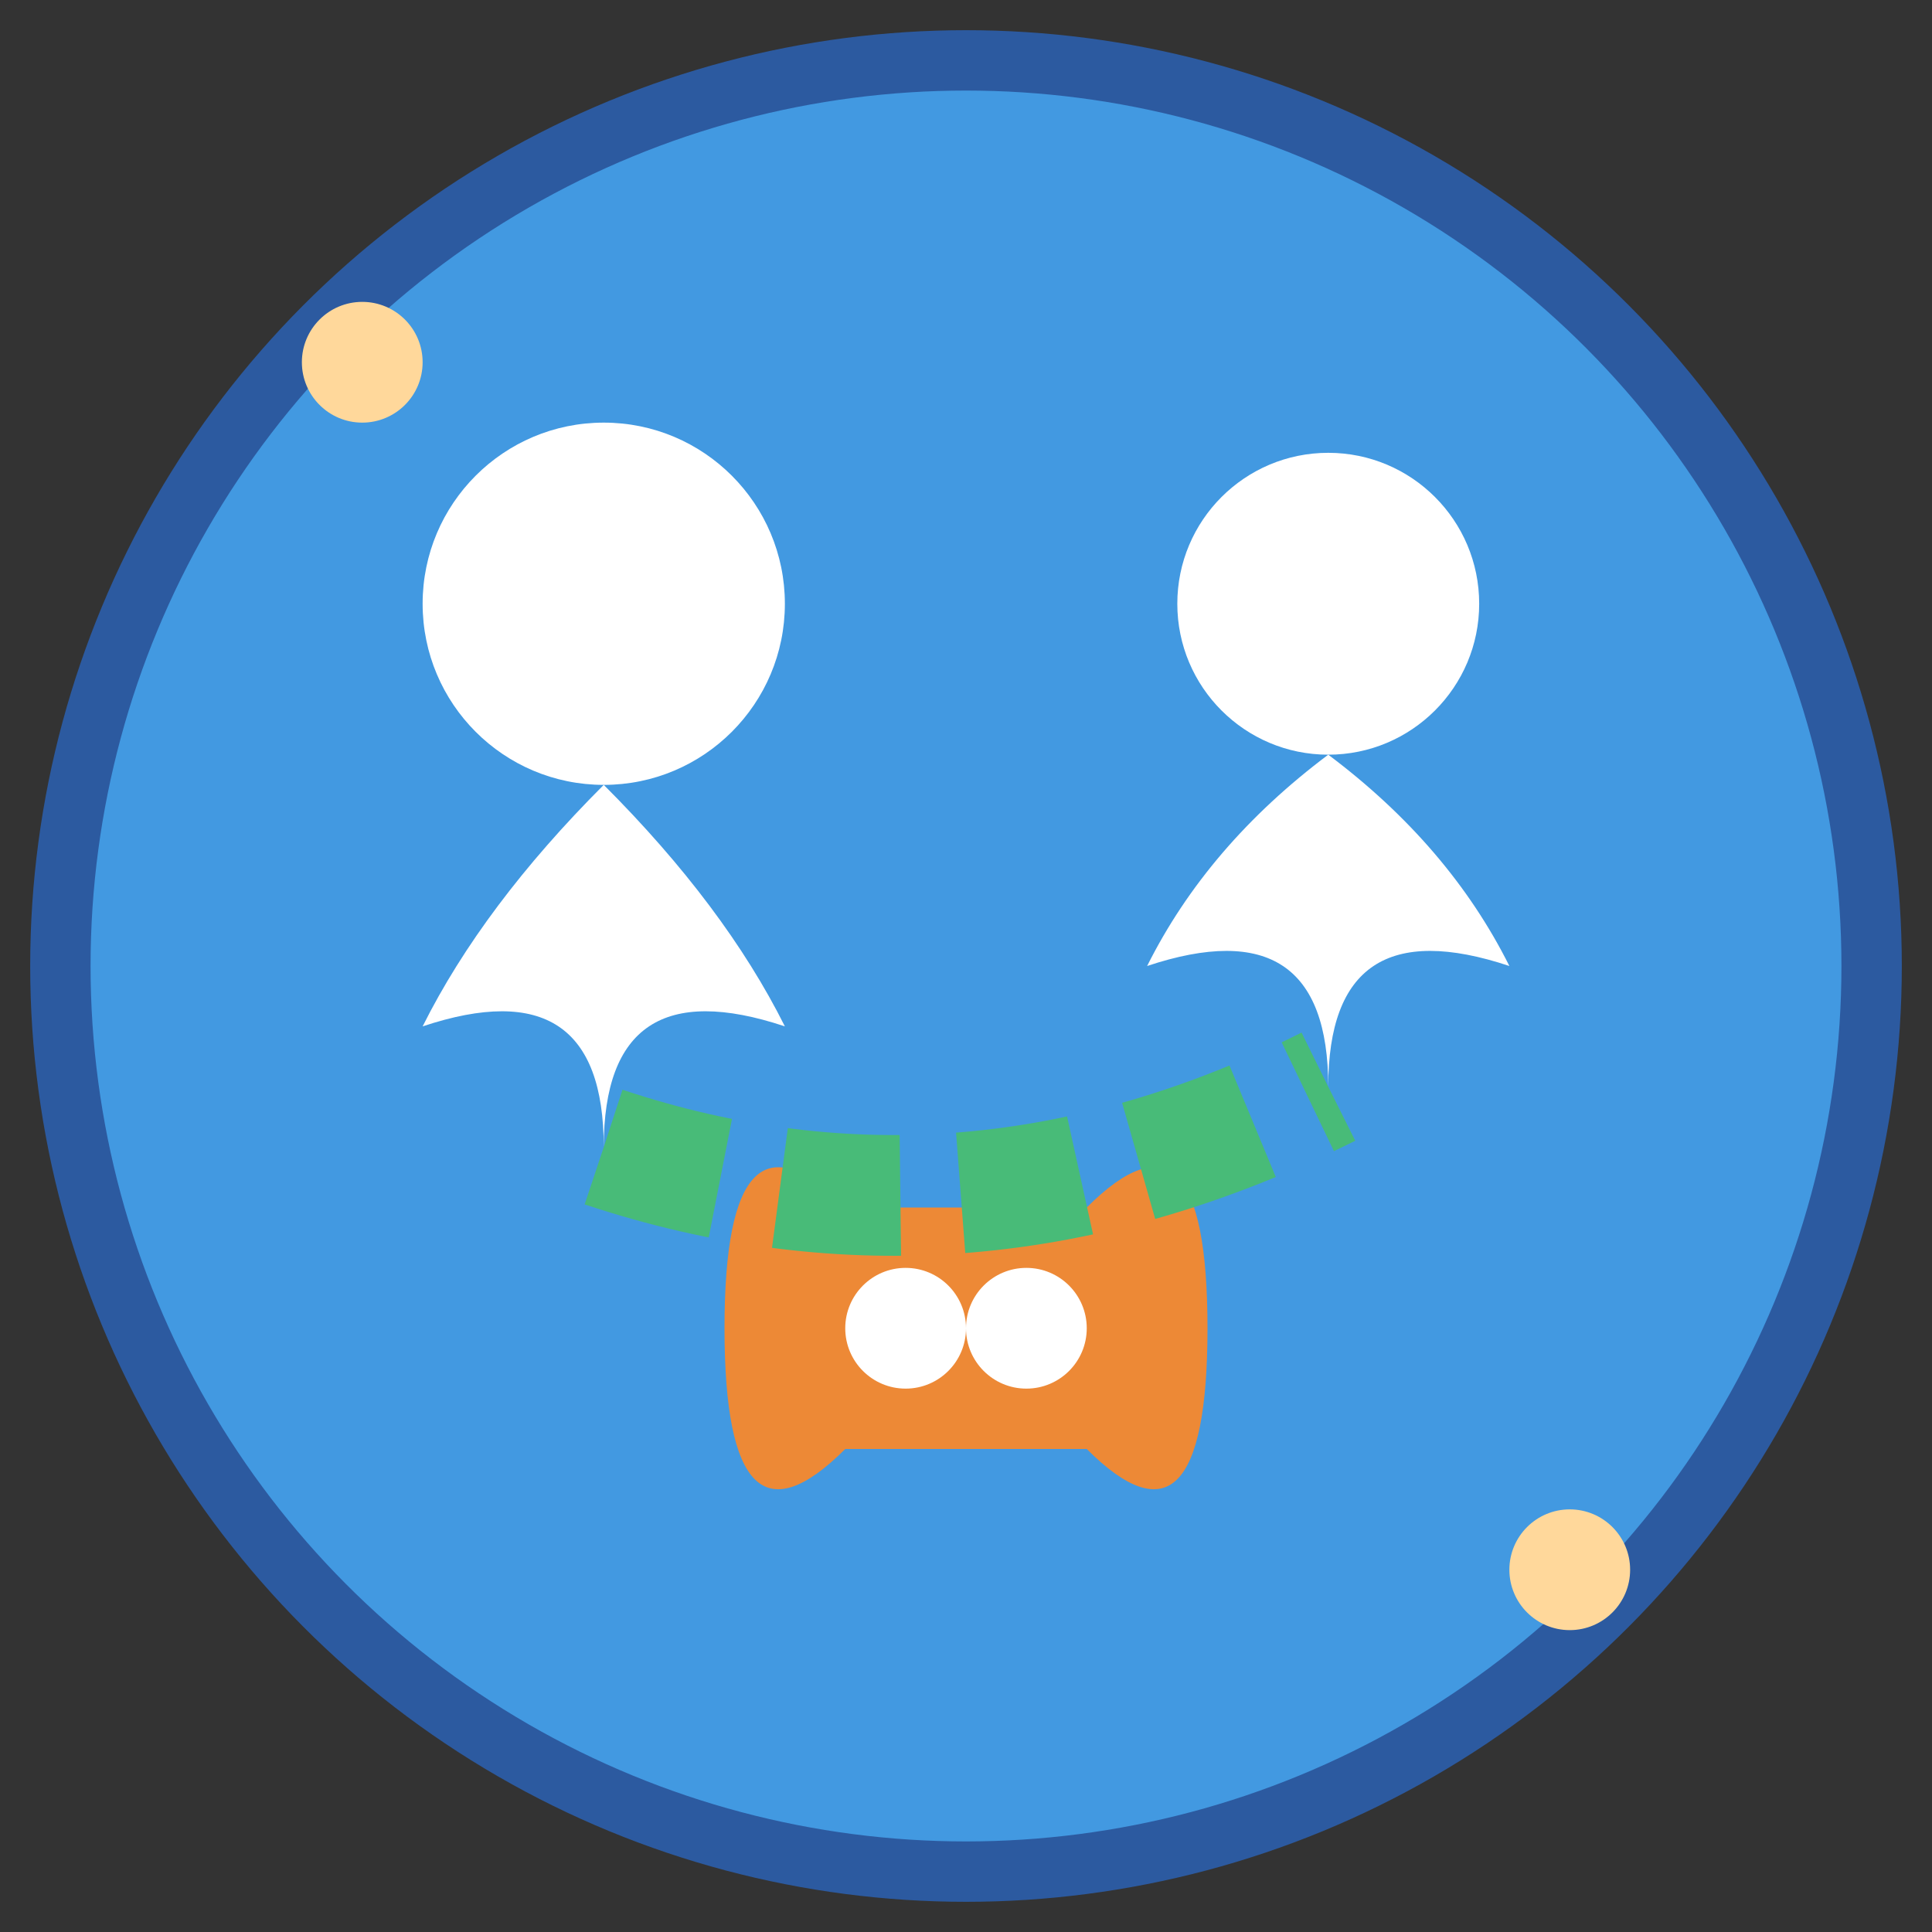 <svg width="32" height="32" viewBox="0 0 32 32" fill="none" xmlns="http://www.w3.org/2000/svg">
  <rect x="0" y="0" width="32" height="32" fill="#333333" stroke="none"/>
  <!-- Background circle -->
  <circle cx="16" cy="16" r="15" fill="#4299e1" stroke="#2c5aa0" stroke-width="1"/>
  
  <!-- Family figures -->
  <!-- Parent -->
  <circle cx="10" cy="10" r="3" fill="#fff"/>
  <path d="M10 13 Q8 15 7 17 Q10 16 10 19 Q10 16 13 17 Q12 15 10 13" fill="#fff"/>
  
  <!-- Child -->
  <circle cx="22" cy="10" r="2.5" fill="#fff"/>
  <path d="M22 12.5 Q20 14 19 16 Q22 15 22 18 Q22 15 25 16 Q24 14 22 12.5" fill="#fff"/>
  
  <!-- Game controller in center -->
  <path d="M14 20 Q12 18 12 22 Q12 26 14 24 L18 24 Q20 26 20 22 Q20 18 18 20 Z" fill="#ed8936"/>
  <circle cx="15" cy="22" r="1" fill="#fff"/>
  <circle cx="17" cy="22" r="1" fill="#fff"/>
  
  <!-- Connection line -->
  <path d="M10 19 Q16 21 22 18" stroke="#48bb78" stroke-width="2" fill="none" stroke-dasharray="2,1"/>
  
  <!-- Small stars -->
  <circle cx="6" cy="6" r="1" fill="#ffd89b"/>
  <circle cx="26" cy="26" r="1" fill="#ffd89b"/>
</svg>
